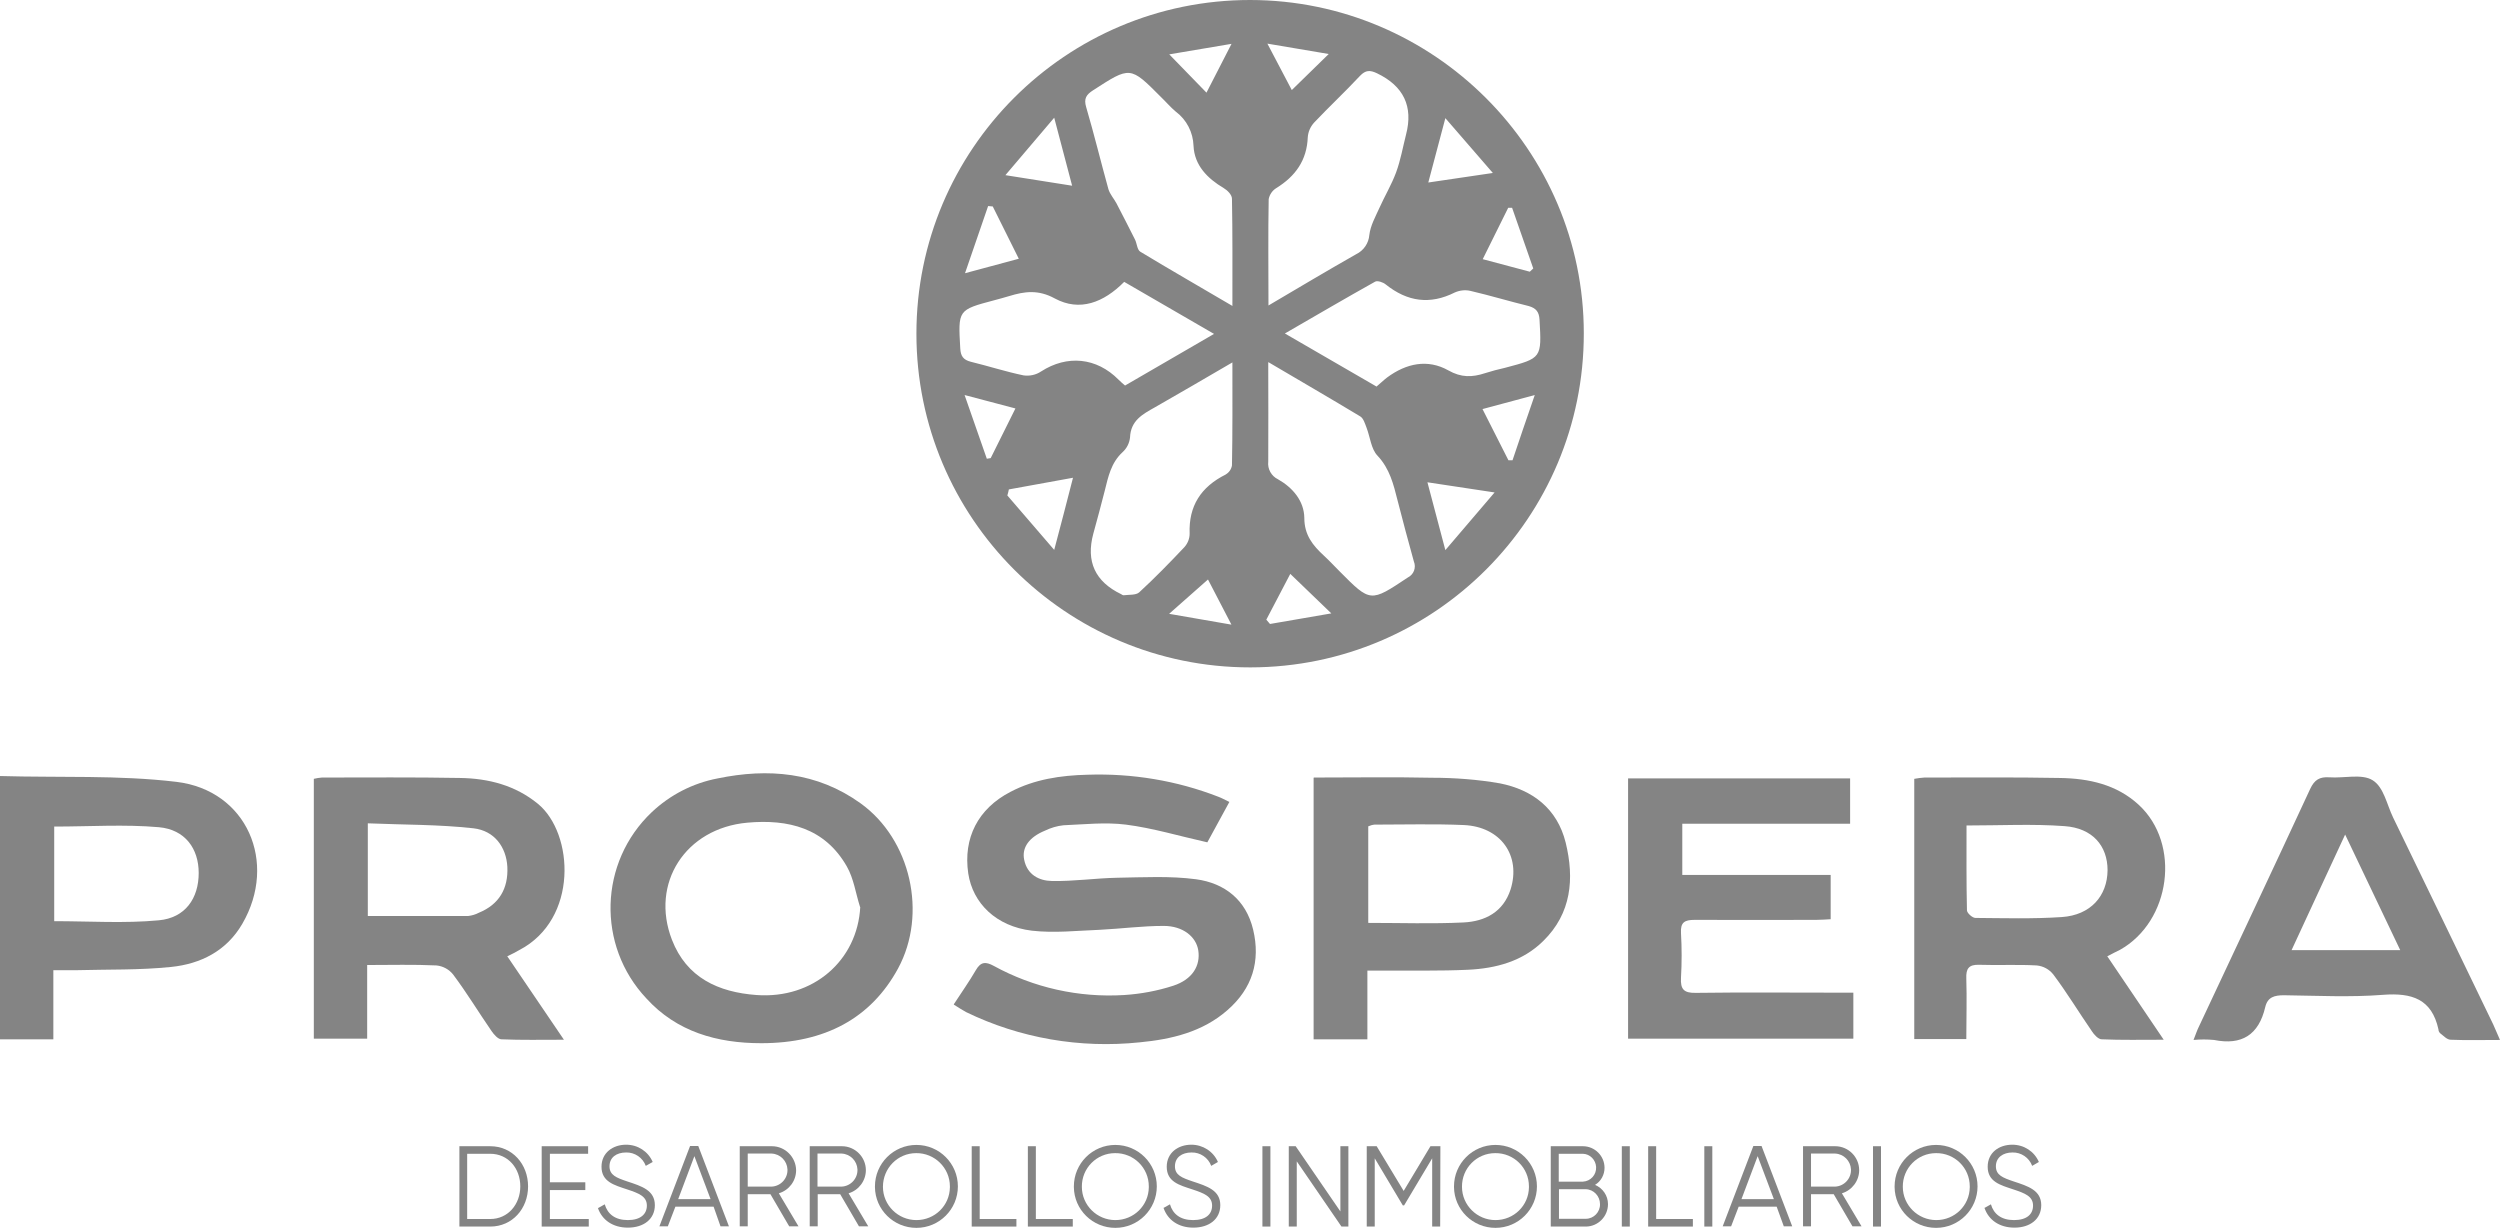 <?xml version="1.0" encoding="UTF-8"?>
<svg id="Capa_2" xmlns="http://www.w3.org/2000/svg" viewBox="0 0 115.75 56.86">
  <defs>
    <style>
      .cls-1 {
        fill: #848484;
      }
    </style>
  </defs>
  <g id="Capa_1-2" data-name="Capa_1">
    <g>
      <path class="cls-1" d="M57.01,28.91l-1.08-2.08-1.8,1.59,2.88.5ZM54.13,2.51l1.73,1.78,1.16-2.26-2.9.49ZM59.81,4.17l1.71-1.67-2.84-.48,1.13,2.15ZM47.01,18.91l-2.35-.62,1.03,2.95.18-.03,1.14-2.29ZM70.83,12.58l.16-.15-.98-2.81h-.18c-.38.77-.76,1.54-1.18,2.38l2.18.58ZM68.64,18.94l1.2,2.37h.19c.32-.96.65-1.92,1.03-3.02l-2.42.65ZM58.63,28.69l.17.2,2.84-.49-1.9-1.83c-.36.68-.73,1.4-1.11,2.12M45.97,9.56l-.22-.02c-.34.98-.68,1.97-1.07,3.11l2.49-.67c-.43-.86-.81-1.63-1.2-2.41M69.12,8.01l-2.2-2.54-.79,2.98,2.98-.44ZM49.64,8.6c-.29-1.09-.53-2.02-.83-3.15l-2.26,2.66,3.1.49ZM69.2,22.8l-3.11-.47c.28,1.06.53,2,.83,3.14l2.28-2.67ZM46.71,22.66c-.02.09-.04.19-.07.28l2.17,2.52c.32-1.21.58-2.2.87-3.34l-2.97.54ZM56.21,15.46l-4.16-2.41c-.95.96-2.06,1.39-3.21.77-.77-.42-1.4-.33-2.12-.11-.23.07-.46.13-.68.19-1.7.45-1.68.45-1.58,2.23.02.36.14.53.49.62.82.2,1.62.46,2.44.63.28.04.57-.02.81-.18,1.21-.78,2.57-.65,3.59.38.09.09.18.17.3.27l4.12-2.39ZM63.73,17.9c.17-.14.32-.29.49-.42.89-.66,1.88-.87,2.84-.33.6.34,1.11.32,1.69.13.31-.1.62-.18.93-.25,1.71-.45,1.7-.45,1.6-2.23-.02-.35-.15-.53-.5-.63-.9-.22-1.79-.49-2.69-.7-.24-.06-.5-.03-.73.07-1.15.58-2.2.43-3.2-.37-.12-.1-.38-.19-.49-.13-1.36.76-2.71,1.55-4.18,2.4l4.23,2.45ZM57.06,16.78c-1.29.75-2.43,1.42-3.59,2.08-.57.32-1.12.61-1.15,1.4-.03.26-.15.5-.35.68-.53.49-.66,1.14-.82,1.78-.16.64-.35,1.33-.53,1.99q-.52,1.93,1.29,2.8s.08.06.12.05c.24-.03.56,0,.71-.13.73-.67,1.42-1.38,2.1-2.1.15-.17.24-.39.24-.62-.05-1.29.53-2.17,1.67-2.74.15-.09.26-.24.29-.42.03-1.54.02-3.08.02-4.76h0ZM58.72,16.78c0,1.63.01,3.11,0,4.59-.04.34.14.67.45.82.69.39,1.21,1.01,1.22,1.79,0,.79.39,1.27.91,1.75.25.23.49.49.73.73,1.43,1.44,1.42,1.43,3.15.28.28-.14.4-.46.28-.75-.26-.94-.51-1.87-.75-2.81-.19-.75-.36-1.47-.93-2.08-.3-.31-.34-.86-.51-1.3-.07-.18-.14-.43-.29-.52-1.36-.82-2.74-1.62-4.25-2.51h0ZM58.72,14.15c1.44-.85,2.75-1.63,4.07-2.38.35-.17.58-.51.61-.89.05-.43.28-.84.46-1.24.25-.56.57-1.09.78-1.66.21-.57.31-1.16.46-1.75q.51-1.95-1.35-2.84c-.32-.15-.52-.15-.78.12-.69.74-1.43,1.43-2.13,2.17-.17.19-.27.42-.29.67-.04,1.07-.57,1.81-1.46,2.36-.18.11-.31.3-.35.51-.03,1.59-.01,3.18-.01,4.93h0ZM57.06,14.15c0-1.76.01-3.36-.02-4.95,0-.18-.21-.39-.38-.49-.76-.45-1.36-1.06-1.4-1.96-.02-.62-.32-1.21-.82-1.58-.25-.21-.46-.46-.69-.68-1.43-1.44-1.42-1.42-3.14-.31-.31.2-.44.38-.32.78.37,1.26.68,2.54,1.03,3.8.07.23.25.43.37.65.29.56.58,1.12.86,1.68.09.18.1.47.24.56,1.37.83,2.77,1.63,4.28,2.52M57.88,30.9c-8.53,0-15.45-6.92-15.45-15.45S49.35,0,57.88,0c8.51.01,15.45,6.94,15.45,15.43.01,8.53-6.9,15.46-15.43,15.47h-.02"/>
      <path class="cls-1" d="M44.16,46.5c.37-.57.72-1.06,1.02-1.58.23-.4.46-.4.83-.2,1.84,1.01,3.94,1.48,6.04,1.35.77-.05,1.53-.19,2.27-.43.89-.29,1.27-.93,1.16-1.64-.1-.63-.71-1.13-1.6-1.13-.99,0-1.97.13-2.96.18-1.05.04-2.11.16-3.15.04-1.65-.2-2.73-1.27-2.94-2.65-.24-1.64.45-3,1.96-3.78,1.11-.58,2.32-.76,3.56-.79,2.07-.07,4.13.27,6.06,1.02.16.06.3.14.51.24l-1.02,1.87c-1.3-.29-2.52-.66-3.77-.82-.95-.12-1.93-.01-2.89.03-.3.03-.59.12-.86.25-.73.3-1.08.78-.96,1.35.14.69.69.97,1.28.98,1.01.02,2.02-.13,3.02-.15,1.22-.02,2.46-.09,3.66.07,1.32.18,2.31.95,2.64,2.33.35,1.46-.04,2.73-1.19,3.73-1.15,1.01-2.59,1.35-4.06,1.49-2.76.29-5.55-.19-8.04-1.4-.17-.09-.33-.2-.56-.34"/>
      <path class="cls-1" d="M17.03,42.41h4.65c.17-.02.34-.07.49-.15.93-.38,1.37-1.11,1.32-2.13-.05-.9-.59-1.67-1.57-1.78-1.61-.18-3.24-.16-4.89-.23v4.29ZM23.49,44.28l2.62,3.86c-1.06,0-1.97.02-2.89-.02-.16,0-.35-.22-.46-.38-.6-.87-1.15-1.78-1.78-2.62-.19-.24-.47-.39-.77-.42-1.05-.05-2.1-.02-3.21-.02v3.41h-2.47v-12.03c.12-.03.25-.05.38-.06,2.13,0,4.26-.02,6.39.02,1.32.02,2.56.34,3.61,1.2,1.66,1.37,1.88,5.34-.87,6.77-.16.09-.32.18-.56.29"/>
      <path class="cls-1" d="M91.05,38.22c0,1.35-.01,2.64.02,3.93,0,.12.25.35.39.35,1.33.01,2.66.05,4-.04,1.34-.09,2.11-.98,2.12-2.17,0-1.13-.7-1.95-1.99-2.04-1.47-.11-2.96-.03-4.54-.03M97.57,44.28l2.61,3.86c-1.05,0-1.95.02-2.87-.02-.16,0-.36-.22-.46-.38-.6-.87-1.15-1.78-1.78-2.62-.19-.24-.46-.39-.77-.42-.89-.05-1.78,0-2.65-.03-.5-.02-.63.18-.61.64.03.92,0,1.84,0,2.8h-2.41v-12.05c.16-.03.32-.05.47-.06,2.09,0,4.18-.02,6.27.02,1.34.02,2.63.3,3.65,1.24,1.97,1.81,1.49,5.4-.87,6.72-.17.08-.34.17-.59.3"/>
      <path class="cls-1" d="M39.82,41.99c-.2-.62-.29-1.31-.61-1.87-1.02-1.79-2.72-2.2-4.61-2.03-2.87.26-4.5,2.81-3.49,5.42.68,1.76,2.15,2.43,3.92,2.56,2.62.19,4.67-1.6,4.8-4.08M35.24,48.3c-2.04,0-3.91-.53-5.31-2.07-2.31-2.45-2.2-6.31.25-8.63.85-.8,1.9-1.34,3.05-1.56,2.33-.48,4.59-.3,6.61,1.15,2.33,1.67,3.11,5.12,1.74,7.65-1.25,2.3-3.38,3.46-6.33,3.46"/>
      <path class="cls-1" d="M75.38,48.09v-12.05h10.28v2.1h-7.77v2.37h6.87v2.05c-.21.01-.44.03-.67.03-1.88,0-3.75.01-5.63,0-.46,0-.66.11-.63.61.04.69.04,1.38,0,2.07-.03.53.13.71.68.7,2.16-.03,4.31-.01,6.47-.01h.83v2.13h-10.42Z"/>
      <path class="cls-1" d="M63.35,42.73c1.52,0,2.97.05,4.41-.02,1-.05,1.84-.48,2.18-1.53.49-1.56-.45-2.9-2.16-2.98-1.38-.06-2.76-.02-4.14-.02-.1.01-.2.04-.29.08v4.47ZM60.84,36c1.86,0,3.67-.03,5.47.01,1.05,0,2.1.08,3.14.26,1.51.3,2.65,1.17,3.04,2.74.41,1.67.27,3.28-1.04,4.56-.95.94-2.19,1.27-3.49,1.33-1.29.06-2.59.03-3.88.04h-.77v3.18h-2.49v-12.11Z"/>
      <path class="cls-1" d="M2.5,42.65c1.65,0,3.26.11,4.85-.04,1.23-.11,1.85-1.02,1.85-2.19,0-1.13-.63-2.01-1.84-2.12-1.6-.14-3.21-.03-4.85-.03v4.38ZM0,35.93c2.76.08,5.49-.05,8.17.27,3.26.39,4.7,3.73,3.05,6.57-.73,1.26-1.93,1.86-3.3,2-1.45.15-2.92.11-4.38.15-.32,0-.64,0-1.07,0v3.2H0v-12.19Z"/>
      <path class="cls-1" d="M106.11,43.99h5.02c-.85-1.79-1.67-3.51-2.55-5.35-.86,1.84-1.65,3.57-2.48,5.35M115.75,48.15c-.83,0-1.56.02-2.28-.01-.18,0-.34-.19-.49-.3-.05-.05-.08-.11-.08-.18-.31-1.41-1.23-1.7-2.56-1.6-1.52.12-3.06.04-4.59.02-.44,0-.76.08-.87.55-.3,1.28-1.08,1.78-2.37,1.52-.32-.03-.63-.03-.95,0,.1-.25.16-.44.25-.62,1.72-3.67,3.45-7.33,5.15-11,.2-.43.44-.57.89-.54.68.05,1.51-.18,2.01.14.51.32.65,1.12.94,1.72,1.55,3.2,3.1,6.39,4.64,9.59.09.2.17.39.31.71"/>
      <path class="cls-1" d="M24.09,54.93c0-.83-.56-1.51-1.39-1.51h-1.07v3.02h1.07c.82,0,1.39-.68,1.39-1.51M24.45,54.93c0,1.03-.73,1.86-1.75,1.86h-1.43v-3.72h1.43c1.02,0,1.75.83,1.75,1.86"/>
      <polygon class="cls-1" points="27.26 56.44 27.26 56.79 25.08 56.79 25.08 53.07 27.23 53.07 27.23 53.42 25.46 53.42 25.46 54.74 27.1 54.74 27.1 55.1 25.46 55.1 25.46 56.44 27.26 56.44"/>
      <path class="cls-1" d="M27.68,55.94l.32-.18c.13.45.48.73,1.07.73s.88-.28.88-.67c0-.43-.37-.57-.91-.75-.6-.2-1.19-.35-1.19-1.05,0-.65.53-1.02,1.14-1.02.54,0,1.02.31,1.23.8l-.32.18c-.14-.38-.51-.63-.91-.62-.45,0-.77.23-.77.64s.32.53.82.7c.67.22,1.28.41,1.28,1.1,0,.64-.51,1.04-1.25,1.04-.69,0-1.2-.35-1.39-.92"/>
      <path class="cls-1" d="M32.9,55.52l-.75-1.99-.75,1.99h1.5ZM33.03,55.87h-1.76l-.35.91h-.39l1.42-3.72h.38l1.42,3.72h-.39l-.32-.91Z"/>
      <path class="cls-1" d="M34.62,54.94h1.11c.42-.02.75-.38.73-.8-.02-.39-.33-.71-.73-.73h-1.11v1.53ZM35.66,55.29h-1.04v1.49h-.37v-3.71h1.49c.61,0,1.11.5,1.12,1.11,0,.5-.33.93-.8,1.07l.91,1.53h-.43l-.87-1.49Z"/>
      <path class="cls-1" d="M37.85,54.94h1.12c.42-.02.75-.38.73-.8-.02-.39-.33-.71-.73-.73h-1.12v1.53ZM38.9,55.29h-1.04v1.49h-.37v-3.71h1.49c.61,0,1.11.5,1.11,1.11,0,.49-.33.93-.8,1.07l.91,1.53h-.43l-.87-1.49Z"/>
      <path class="cls-1" d="M43.98,54.93c0-.86-.71-1.55-1.56-1.54-.86,0-1.54.7-1.54,1.56,0,.85.7,1.54,1.55,1.54.85,0,1.54-.67,1.55-1.52,0-.01,0-.03,0-.04h0ZM40.51,54.93c0-1.06.86-1.92,1.92-1.92s1.92.86,1.92,1.92-.86,1.92-1.92,1.92c-1.05,0-1.91-.84-1.92-1.89v-.03"/>
      <polygon class="cls-1" points="47.06 56.44 47.06 56.79 44.99 56.79 44.99 53.07 45.36 53.07 45.36 56.44 47.06 56.44"/>
      <polygon class="cls-1" points="49.67 56.44 49.67 56.79 47.59 56.79 47.59 53.07 47.96 53.07 47.96 56.44 49.67 56.44"/>
      <path class="cls-1" d="M53.19,54.93c0-.86-.7-1.55-1.56-1.54-.86,0-1.55.7-1.54,1.56,0,.85.7,1.54,1.55,1.54.85,0,1.54-.67,1.55-1.52,0-.01,0-.03,0-.04M49.72,54.93c0-1.06.86-1.92,1.92-1.92s1.92.86,1.92,1.92-.86,1.92-1.92,1.92c-1.05,0-1.91-.84-1.92-1.89v-.03"/>
      <path class="cls-1" d="M53.85,55.94l.32-.18c.13.45.48.73,1.07.73s.88-.27.88-.67c0-.43-.37-.57-.91-.75-.61-.2-1.19-.35-1.19-1.05,0-.65.53-1.02,1.14-1.02.53,0,1.02.31,1.23.8l-.31.18c-.14-.38-.51-.63-.91-.62-.45,0-.77.23-.77.64s.32.53.82.7c.67.22,1.28.41,1.28,1.1,0,.64-.51,1.04-1.25,1.04-.68,0-1.19-.35-1.38-.92"/>
      <rect class="cls-1" x="58.45" y="53.07" width=".37" height="3.72"/>
      <polygon class="cls-1" points="62.43 53.07 62.43 56.79 62.11 56.79 60.04 53.77 60.04 56.79 59.67 56.79 59.67 53.07 59.99 53.07 62.06 56.09 62.06 53.07 62.43 53.07"/>
      <polygon class="cls-1" points="66.68 56.79 66.31 56.79 66.31 53.63 65.01 55.81 64.95 55.81 63.65 53.63 63.65 56.79 63.28 56.79 63.28 53.07 63.74 53.07 64.99 55.14 66.23 53.07 66.69 53.07 66.68 56.79"/>
      <path class="cls-1" d="M70.79,54.93c0-.86-.7-1.55-1.56-1.54-.86,0-1.55.7-1.54,1.56,0,.85.7,1.54,1.55,1.54.85,0,1.54-.67,1.55-1.52,0-.01,0-.03,0-.04M67.32,54.93c0-1.06.86-1.92,1.92-1.92s1.92.86,1.92,1.92-.86,1.92-1.92,1.92c-1.05,0-1.91-.84-1.92-1.89v-.03"/>
      <path class="cls-1" d="M74.08,55.75c0-.37-.29-.68-.66-.69h-1.24v1.37h1.24c.37,0,.67-.31.66-.68h0M72.17,53.42v1.29h1.12c.36-.02.63-.32.61-.68-.02-.33-.28-.6-.61-.61h-1.12ZM74.45,55.75c0,.57-.46,1.04-1.03,1.04h-1.62v-3.72h1.49c.55,0,1,.45,1,1,0,.32-.16.62-.44.79.36.15.6.5.6.89"/>
      <rect class="cls-1" x="75.09" y="53.07" width=".37" height="3.72"/>
      <polygon class="cls-1" points="78.38 56.44 78.38 56.79 76.31 56.79 76.31 53.07 76.68 53.07 76.68 56.44 78.38 56.44"/>
      <rect class="cls-1" x="78.91" y="53.07" width=".37" height="3.72"/>
      <path class="cls-1" d="M82.13,55.52l-.75-1.99-.75,1.99h1.5ZM82.26,55.87h-1.76l-.35.91h-.39l1.42-3.72h.38l1.42,3.72h-.39l-.33-.91Z"/>
      <path class="cls-1" d="M83.85,54.94h1.12c.42-.02.75-.38.73-.8-.02-.39-.33-.71-.73-.73h-1.12v1.53ZM84.89,55.29h-1.04v1.49h-.37v-3.71h1.49c.61,0,1.11.5,1.11,1.11,0,.49-.33.93-.8,1.07l.91,1.53h-.42l-.87-1.49Z"/>
      <rect class="cls-1" x="86.72" y="53.07" width=".37" height="3.72"/>
      <path class="cls-1" d="M91.2,54.93c0-.86-.7-1.55-1.56-1.54-.86,0-1.55.7-1.54,1.56,0,.85.7,1.54,1.55,1.54.85,0,1.54-.67,1.55-1.52,0-.01,0-.03,0-.04M87.72,54.93c0-1.06.86-1.92,1.92-1.92s1.92.86,1.92,1.92-.86,1.92-1.92,1.92c-1.05,0-1.91-.84-1.92-1.89v-.03"/>
      <path class="cls-1" d="M91.86,55.94l.32-.18c.13.45.48.73,1.07.73s.88-.27.88-.67c0-.43-.37-.57-.91-.75-.6-.2-1.19-.35-1.19-1.05,0-.65.52-1.02,1.14-1.02.54,0,1.02.31,1.23.8l-.31.18c-.14-.38-.51-.63-.91-.62-.44,0-.77.23-.77.64s.32.53.82.7c.67.22,1.28.41,1.28,1.1,0,.64-.51,1.04-1.24,1.04-.69,0-1.2-.35-1.39-.92"/>
    </g>
  </g>
</svg>